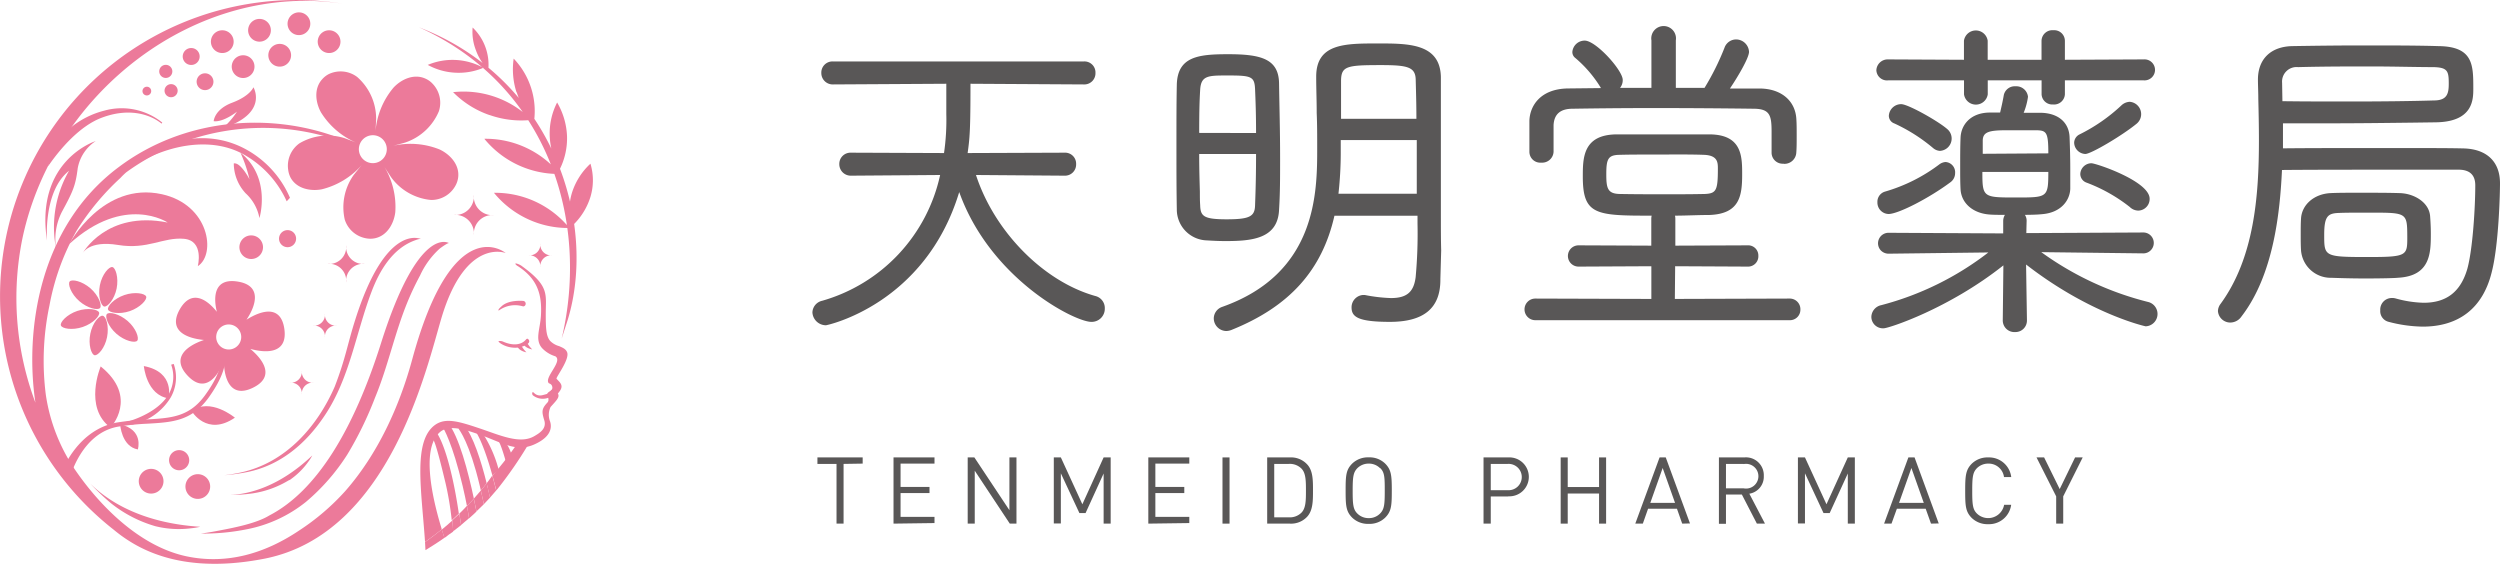 <svg id="レイヤー_1" data-name="レイヤー 1" xmlns="http://www.w3.org/2000/svg" viewBox="0 0 404.44 91.2"><path d="M88.41,64.44A2.56,2.56,0,0,1,86.27,64a.4.4,0,0,1-.11-.55c.13-.18.46.76,1.63.47,2.17-.54,1.28-.66,1.32-.7a.4.4,0,1,1,.55.57A2.91,2.91,0,0,1,88.41,64.44Z" style="fill:#ec7a9a"/><path d="M80.68,50.25c-.17-.17.25-.49.42-.66,1.14-1.14,3.45-.91,3.55-.91a.44.44,0,0,1,.39.48c0,.25-.25.47-.48.39A4.43,4.43,0,0,0,80.68,50.25Z" style="fill:#ec7a9a"/><path d="M83.68,56.24A4.35,4.35,0,0,1,81,55.57c-.21-.13-.43-.37-.33-.39a1.31,1.31,0,0,1,.79.12c2.65,1.11,3.63-.38,3.64-.39.18-.15.23-.16.39,0a.43.43,0,0,1,0,.61A3.33,3.33,0,0,1,83.68,56.24Z" style="fill:#ec7a9a"/><path d="M85.15,55.24a5.59,5.59,0,0,0,.95,1.29s-1.14-.2-1.42-.89Z" style="fill:#ec7a9a"/><path d="M84.22,55.71A5.7,5.7,0,0,0,85.16,57s-1.13-.2-1.42-.89Z" style="fill:#ec7a9a"/><path d="M21,50.33c-1.7.58-3.35.26-3.52-.25s.94-1.77,2.64-2.35,3.36-.26,3.53.25S22.67,49.75,21,50.33Z" style="fill:#ec7a9a"/><path d="M18.84,54c-1.36-1.19-1.9-2.78-1.55-3.19s2-.06,3.36,1.12,1.9,2.78,1.55,3.19S20.19,55.18,18.84,54Z" style="fill:#ec7a9a"/><path d="M14.61,54c.35-1.76,1.45-3,2-2.92s1.06,1.69.71,3.46-1.46,3-2,2.93S14.25,55.74,14.61,54Z" style="fill:#ec7a9a"/><path d="M12.51,50.3c1.7-.57,3.35-.25,3.52.26s-.94,1.76-2.65,2.34-3.35.26-3.53-.25S10.8,50.88,12.51,50.3Z" style="fill:#ec7a9a"/><path d="M14.64,46.65c1.35,1.18,1.89,2.78,1.54,3.18s-2,.07-3.36-1.12-1.89-2.78-1.54-3.18S13.28,45.46,14.64,46.65Z" style="fill:#ec7a9a"/><path d="M18.87,46.67c-.36,1.76-1.46,3-2,2.92s-1.06-1.7-.71-3.46,1.47-3,2-2.93S19.22,44.9,18.87,46.67Z" style="fill:#ec7a9a"/><path d="M79.89,34.8A3,3,0,0,0,76.66,38a3,3,0,0,0-3.23-3.23,3,3,0,0,0,3.23-3.23A3,3,0,0,0,79.89,34.8Z" style="fill:#ec7a9a"/><path d="M89.31,41.31a1.76,1.76,0,0,0-1.9,1.9,1.76,1.76,0,0,0-1.9-1.9,1.76,1.76,0,0,0,1.9-1.91A1.76,1.76,0,0,0,89.31,41.31Z" style="fill:#ec7a9a"/><path d="M54.47,52.68a1.76,1.76,0,0,0-1.9,1.9,1.76,1.76,0,0,0-1.91-1.9,1.77,1.77,0,0,0,1.91-1.91A1.76,1.76,0,0,0,54.47,52.68Z" style="fill:#ec7a9a"/><path d="M50.73,61.91a1.76,1.76,0,0,0-1.9,1.9,1.76,1.76,0,0,0-1.91-1.9A1.77,1.77,0,0,0,48.83,60,1.76,1.76,0,0,0,50.73,61.91Z" style="fill:#ec7a9a"/><path d="M59,42.69a2.76,2.76,0,0,0-3,3,2.75,2.75,0,0,0-3-3,2.75,2.75,0,0,0,3-3A2.76,2.76,0,0,0,59,42.69Z" style="fill:#ec7a9a"/><path d="M50.2,3.87A1.84,1.84,0,1,1,48.36,2,1.84,1.84,0,0,1,50.2,3.87Z" style="fill:#ec7a9a"/><path d="M55.08,6.73A1.84,1.84,0,1,1,53.24,4.9,1.84,1.84,0,0,1,55.08,6.73Z" style="fill:#ec7a9a"/><path d="M43.82,4.9A1.84,1.84,0,1,1,42,3.06,1.83,1.83,0,0,1,43.82,4.9Z" style="fill:#ec7a9a"/><path d="M47.09,8.94A1.84,1.84,0,1,1,45.25,7.1,1.84,1.84,0,0,1,47.09,8.94Z" style="fill:#ec7a9a"/><path d="M37.8,6.73A1.84,1.84,0,1,1,36,4.9,1.84,1.84,0,0,1,37.8,6.73Z" style="fill:#ec7a9a"/><path d="M41.17,10.78a1.84,1.84,0,1,1-1.84-1.84A1.83,1.83,0,0,1,41.17,10.78Z" style="fill:#ec7a9a"/><path d="M32.3,9.13a1.37,1.37,0,1,1-1.36-1.36A1.36,1.36,0,0,1,32.3,9.13Z" style="fill:#ec7a9a"/><path d="M34.53,13.22a1.36,1.36,0,1,1-1.36-1.36A1.36,1.36,0,0,1,34.53,13.22Z" style="fill:#ec7a9a"/><path d="M27.88,11.55a1.06,1.06,0,1,1-1.06-1.06A1.06,1.06,0,0,1,27.88,11.55Z" style="fill:#ec7a9a"/><path d="M28.74,14.67a1.06,1.06,0,1,1-1.06-1.06A1.06,1.06,0,0,1,28.74,14.67Z" style="fill:#ec7a9a"/><path d="M24.46,14.74a.7.7,0,0,1-.7.7.7.7,0,0,1-.71-.7.71.71,0,0,1,.71-.71A.7.7,0,0,1,24.46,14.74Z" style="fill:#ec7a9a"/><path d="M34,78.71a2,2,0,1,1-2-2A2,2,0,0,1,34,78.71Z" style="fill:#ec7a9a"/><path d="M30.61,74.45A1.63,1.63,0,1,1,29,72.82,1.63,1.63,0,0,1,30.61,74.45Z" style="fill:#ec7a9a"/><path d="M42.55,40a1.91,1.91,0,1,1-1.91-1.92A1.92,1.92,0,0,1,42.55,40Z" style="fill:#ec7a9a"/><path d="M26.45,77.85a2,2,0,1,1-2-2A2,2,0,0,1,26.45,77.85Z" style="fill:#ec7a9a"/><path d="M47.9,38.61a1.38,1.38,0,1,1-1.37-1.38A1.37,1.37,0,0,1,47.9,38.61Z" style="fill:#ec7a9a"/><path d="M70.31,69.51,70,71c.15.23.42.19,2.08,7.17a49.28,49.28,0,0,1,1,6c.39-.35.77-.71,1.15-1.08C73.55,78.41,72.18,71.81,70.31,69.51Z" style="fill:#ec7a9a"/><path d="M72.45,68.37l-.87.65c.15.23,1.62,2.64,3.27,9.62.29,1.22.51,2.29.69,3.22.38-.39.76-.79,1.12-1.2C75.75,76.35,74.25,70.57,72.45,68.37Z" style="fill:#ec7a9a"/><path d="M78.73,78.18c-.88-3.55-2.16-7.62-3.69-9.49l-.87.64c.15.23,1.79,2.29,3.45,9.27.06.27.11.51.17.75C78.11,79,78.42,78.57,78.73,78.18Z" style="fill:#ec7a9a"/><path d="M77.73,69.56l-.64.47c.13.2,1.22,2,2.57,6.9.29-.4.73-.55,1-1A20.42,20.42,0,0,0,77.73,69.56Z" style="fill:#ec7a9a"/><path d="M81,70.63l-.64.47c.12.2.35-.53,1.7,4.37.29-.4.58-.8.86-1.21A6.7,6.7,0,0,0,81,70.63Z" style="fill:#ec7a9a"/><path d="M76.66,80.66c.16.74.3,1.44.42,2.07q.61-.57,1.2-1.17c-.13-.63-.29-1.36-.49-2.21C77.42,79.8,77.05,80.23,76.66,80.66Z" style="fill:#ec7a9a"/><path d="M91.75,57c-.21-.56-.75-.76-1.28-1A3.27,3.27,0,0,1,89,55.15c-.67-.78-.71-2.15-.71-4.36,0-3.19.64-4.49-3.86-7.74-.31-.26-1.3-.65-1-.27a1.26,1.26,0,0,0,.37.29c3.25,2.12,3.9,4.71,3.71,8-.13,2.22-1,3.85.16,5.22a4.92,4.92,0,0,0,2.17,1.35c1.28.79-1.85,3.42-1.07,4.34.07.08.49.09.58.63.13.77-1.09.69-.77,1.44s.06,1-.13,1.19c-.83.93-.82,1.38-.4,2.75s-.76,2.08-1.69,2.61c-2.31,1.28-5.49-.2-8.83-1.32s-5.47-1.75-7.16-.53c-3.6,2.62-2.18,10.5-1.61,18.93.92-.65,1.83-1.33,2.71-2.05-2.22-7.28-2.88-13.51-.29-15.73,1.51-1.3,4.26-.31,6.06.29,3.86,1.29,6.17,3.11,9.28,1.67C89,70.73,89.34,69.3,89,68.21a2.94,2.94,0,0,1,.07-2.37c.89-1,1.55-1.59,1.18-2.17l.11-.14c.09-.12.18-.23.25-.34.61-.93-.12-1.38-.59-1.94C90.05,60.87,92.18,58.09,91.75,57Z" style="fill:#ec7a9a"/><path d="M73.31,86c0-.53-.08-1.13-.15-1.78-.55.5-1.12,1-1.69,1.46.13.45.28.9.43,1.36C72.37,86.65,72.85,86.31,73.31,86Z" style="fill:#ec7a9a"/><path d="M68.83,89c1-.62,2.07-1.28,3.07-2-.15-.46-.3-.91-.43-1.36-.88.72-1.79,1.4-2.71,2.05C68.79,88.11,68.81,88.54,68.83,89Z" style="fill:#ec7a9a"/><path d="M74.31,83.09c.11.66.21,1.27.29,1.84l1.28-1.1c-.08-.57-.2-1.23-.34-2Q74.94,82.49,74.31,83.09Z" style="fill:#ec7a9a"/><path d="M78.73,78.18c.2.81.38,1.59.54,2.32.35-.38.68-.76,1-1.15-.22-.88-.42-1.68-.63-2.42C79.36,77.35,79.05,77.77,78.73,78.18Z" style="fill:#ec7a9a"/><path d="M73.16,84.17c.07.65.12,1.25.15,1.78.44-.33.87-.68,1.29-1-.08-.57-.18-1.18-.29-1.84C73.93,83.46,73.55,83.82,73.16,84.17Z" style="fill:#ec7a9a"/><path d="M75.54,81.86c.14.74.26,1.4.34,2,.41-.36.81-.72,1.2-1.1-.12-.63-.26-1.33-.42-2.07C76.3,81.07,75.92,81.47,75.54,81.86Z" style="fill:#ec7a9a"/><path d="M77.79,79.35c.2.85.36,1.58.49,2.21.34-.35.67-.71,1-1.06-.16-.73-.34-1.51-.54-2.32C78.42,78.57,78.11,79,77.79,79.35Z" style="fill:#ec7a9a"/><path d="M79.66,76.93c.21.74.41,1.54.63,2.42a64.71,64.71,0,0,0,5.25-7.57c-.2-.82-1.55.75-1.8-.11A53.22,53.22,0,0,1,79.66,76.93Z" style="fill:#ec7a9a"/><path d="M69.2,10.5a10.34,10.34,0,0,1,9,.47,10.22,10.22,0,0,1-4.56.79A10.29,10.29,0,0,1,69.2,10.5ZM77,8.15A8.13,8.13,0,0,0,79,11.26a8.37,8.37,0,0,0-2.54-6.81A8.18,8.18,0,0,0,77,8.15Zm6.6,6.79a12.15,12.15,0,0,0,2.79,4.73A12.3,12.3,0,0,0,83.1,9.48,12.16,12.16,0,0,0,83.56,14.94Zm-4.39,3.67A15.46,15.46,0,0,0,86,19.4a15.48,15.48,0,0,0-12.7-4.49A15.32,15.32,0,0,0,79.17,18.61ZM88.93,22a11.52,11.52,0,0,0,1.6,5.43A11.19,11.19,0,0,0,91.73,22a11.72,11.72,0,0,0-1.6-5.42A11,11,0,0,0,88.93,22ZM83.8,26.69a15.49,15.49,0,0,0,6.76,1.45,15.49,15.49,0,0,0-12.21-5.69A15.52,15.52,0,0,0,83.8,26.69Zm8.72,4.53a9.24,9.24,0,0,0,0,5.36,10.74,10.74,0,0,0,3-4.73,9.27,9.27,0,0,0,0-5.37A10.82,10.82,0,0,0,92.52,31.22Zm-7.16,4.21a15.31,15.31,0,0,0,6.75,1.45,15.49,15.49,0,0,0-12.2-5.69A15.52,15.52,0,0,0,85.36,35.43Zm5.5,19.36,1-3.1c4.68-15.35-2-38.79-24.09-47.28C88.57,13.75,95.44,35.6,90.86,54.79Z" style="fill:#ec7a9a"/><path d="M16.29,59.28s-2.82,6.65,1.59,9.89C17.88,69.17,22.51,64.3,16.29,59.28Z" style="fill:#ec7a9a"/><path d="M19.44,68.65s.19,3.57,2.86,4.06C22.3,72.71,23.31,69.53,19.44,68.65Z" style="fill:#ec7a9a"/><path d="M38,67.57s-4-3.34-7-1.07C31,66.5,33.45,70.69,38,67.57Z" style="fill:#ec7a9a"/><path d="M23.27,59.22s.42,4.71,4,5.22C27.24,64.44,28.42,60.2,23.27,59.22Z" style="fill:#ec7a9a"/><path d="M46.91,32a16.2,16.2,0,0,0-7.1-7.83c-7.88-4.33-17.3-.36-22.17,6.08-.12.15-.24.31-.12.15,4-5,14.41-9.53,21.86-5.44a16.41,16.41,0,0,1,7,7.61Z" style="fill:#ec7a9a"/><path d="M66.69,58.13c-2.07,7.64-5.6,15.37-10.86,21.34a37.83,37.83,0,0,1-7.46,6.37C42.91,89.5,36.77,91.38,30.18,90c-7.29-1.54-13.63-7.7-17.77-13.62a29.08,29.08,0,0,1-5-12.54A43.23,43.23,0,0,1,8,49.43a38.57,38.57,0,0,1,4.33-12,41.17,41.17,0,0,1,7.15-8.64,11.76,11.76,0,0,1,.95-.92A37.68,37.68,0,0,1,54.09,22.5l1-.1C43.68,18,29.72,19.15,19.25,27,6.24,36.66,4,53.62,5.73,65.14A48.15,48.15,0,0,1,3.65,38.46C8.71,14.82,31.83-3,55.47.6A47.94,47.94,0,0,0,18.39,85.69a23.08,23.08,0,0,0,2.17,1.61l.11.07c4.59,3,11.57,5.08,22.17,3C63.1,86.33,69,59.51,71.47,51.26c3.91-12.9,10.35-10.32,10.35-10.32S73.31,33.77,66.69,58.13Z" style="fill:#ec7a9a"/><path d="M25.81,85.28a15.71,15.71,0,0,0,5.12.18,10.59,10.59,0,0,0,1.46-.24c-9.61-.61-15.06-4.27-17.8-7A38.2,38.2,0,0,0,18,81.45a20.7,20.7,0,0,0,7.18,3.69Z" style="fill:#ec7a9a"/><path d="M61.64,55.52c-4.4,13.93-10.38,23.89-18.07,27.87-2.11,1.3-5.78,2-8.44,2.5-.9.18-1.76.31-2.61.43A35.65,35.65,0,0,0,40,85.61a21.91,21.91,0,0,0,9.51-4.43,33.59,33.59,0,0,0,6.69-7.67,57.93,57.93,0,0,0,4.48-9.2c2.1-5.06,3.18-10.47,5.28-15.54a45,45,0,0,1,2-4.21,13.27,13.27,0,0,1,3.15-4.32c.17-.14,1.36-1,1.54-.91C72.61,39.33,67.75,36.17,61.64,55.52Z" style="fill:#ec7a9a"/><path d="M47.11,77.48a12.11,12.11,0,0,0,2.78-2.8,6.52,6.52,0,0,0,.63-1c-5.38,5.11-10.31,6.26-13.26,6.4a27,27,0,0,0,3.59-.26,15.82,15.82,0,0,0,5.85-2.11C46.84,77.67,47,77.58,47.11,77.48Z" style="fill:#ec7a9a"/><path d="M57.45,51.79c-1.27,4-1.53,6.17-3.3,10.76-2.74,6.28-7.8,12.33-15.31,13.91-.89.19-1.74.32-2.56.42a30.15,30.15,0,0,0,3.66-.5c5.47-1.09,9.62-4.67,12.63-9.22,4-6,5-13.25,7.52-19.92,1.3-3.45,3.42-7.07,7.08-8.37.2-.07.73-.29,1-.18C68.12,38.69,62.5,35.79,57.45,51.79Z" style="fill:#ec7a9a"/><path d="M9.24,41l-.08-.33A9.71,9.71,0,0,1,10,34.3c1.79-3.31,2.22-4.23,2.57-7.06a6.65,6.65,0,0,1,2.92-4.42S5.6,25.9,7.61,38.94c0,0-.66-8,3.56-11.31A18.18,18.18,0,0,0,9.24,41Z" style="fill:#ec7a9a"/><path d="M11.19,39.49s5.41-10.19,15-8.07C33.86,33.11,35,41.12,32,43.06c0,0,1.07-4.14-2.26-4.43s-5.87,1.79-10.64,1S13.35,41,13.35,41,17.18,34,27.13,36C27.13,36,20.18,31.32,11.19,39.49Z" style="fill:#ec7a9a"/><path d="M34.57,19.61s.08-1.9,3-3S41,14.12,41,14.12s2.52,4.22-5,6.64a12.78,12.78,0,0,0,2.34-2.7S36.18,19.8,34.57,19.61Z" style="fill:#ec7a9a"/><path d="M37.82,26.44a7.14,7.14,0,0,0,1.93,4.84,7.21,7.21,0,0,1,2.22,4s2-6.5-3.08-10.6A23,23,0,0,1,40.36,29S38.93,26.21,37.82,26.44Z" style="fill:#ec7a9a"/><path d="M16.58,19c4-1.48,7.44-.71,9.56,1l.11-.17a10.47,10.47,0,0,0-9.42-1.92,14.05,14.05,0,0,0-7.92,5.42c.14.12-1.24,3.4-1.1,3.53C9.78,24,13,20.28,16.58,19Z" style="fill:#ec7a9a"/><path d="M11.23,77.52,10,76.34c.13-.33,2.61-6.89,9-8a45.05,45.05,0,0,1,4.87-.49c3.76-.22,6.72-.39,9.25-3.84,3.53-4.81,2.51-6.77,2.5-6.82l.69-.08c0,.22,1,2.29-2.63,7.31-2.73,3.71-5.83,3.89-9.77,4.12a41.5,41.5,0,0,0-4.79.48C13.1,70.06,11.26,77.44,11.23,77.52Z" style="fill:#ec7a9a"/><path d="M21.33,68.7l-1-.41c.05,0,5.14-1.26,7-4.59A5.72,5.72,0,0,0,27.69,59l.41-.13a6.56,6.56,0,0,1-.49,5.44A9.58,9.58,0,0,1,21.33,68.7Z" style="fill:#ec7a9a"/><path d="M46,53.2c-.57-3.93-3.72-3-6.12-1.48,1.59-2.39,2.5-5.55-1.44-6.17-3.67-.59-4,2.25-3.36,4.89-1.69-2.12-4.14-3.64-6-.39C27.14,53.51,30.17,54.73,33,55c-2.73.92-5.38,2.85-2.66,5.76s4.78.37,5.87-2.29c.06,2.87,1.12,6,4.7,4.26s1.78-4.46-.42-6.29C43.27,57.21,46.56,57.13,46,53.2Zm-7,1.63a2,2,0,1,1-4-.63,2,2,0,0,1,4,.63Z" style="fill:#ec7a9a;fill-rule:evenodd"/><path d="M69.93,13.49a3.46,3.46,0,0,0-1.06-.75c-1.91-.9-4,.12-5.23,1.46a12.6,12.6,0,0,0-2.89,7c.06-1.06.11-2,.1-2.16a9,9,0,0,0-3.07-6.59A4.45,4.45,0,0,0,53.16,12a3.64,3.64,0,0,0-1,.78c-1.44,1.54-1.11,3.83-.22,5.42a12.51,12.51,0,0,0,5.62,4.85c-.94-.37-1.77-.69-1.91-.73a9,9,0,0,0-7.21.87,4.45,4.45,0,0,0-1.82,4.27A3.79,3.79,0,0,0,47,28.72c1,1.85,3.3,2.25,5.08,1.9a12.64,12.64,0,0,0,6.44-3.92c-.67.82-1.27,1.56-1.36,1.69a9,9,0,0,0-1.39,7.12,4.43,4.43,0,0,0,3.5,3.05,3.61,3.61,0,0,0,1.31,0c2.07-.39,3.16-2.44,3.37-4.25A12.6,12.6,0,0,0,62.19,27c.57.89,1.09,1.7,1.19,1.82a9,9,0,0,0,6.35,3.53,4.44,4.44,0,0,0,4-2.4,3.74,3.74,0,0,0,.39-1.24c.26-2.09-1.35-3.76-3-4.53a12.61,12.61,0,0,0-7.53-.59c1-.27,2-.52,2.1-.58A9,9,0,0,0,71,18,4.44,4.44,0,0,0,69.93,13.49ZM61.5,26.06A2.26,2.26,0,1,1,62.27,23,2.26,2.26,0,0,1,61.5,26.06Z" style="fill:#ec7a9a;fill-rule:evenodd"/><path d="M133.62,52.62a2.2,2.2,0,0,1-2.19-2.08A2,2,0,0,1,133,48.66a27.16,27.16,0,0,0,19.09-20.35l-14.44.11a1.85,1.85,0,0,1-1.87-1.86,1.81,1.81,0,0,1,1.87-1.86l15.07.06a37.23,37.23,0,0,0,.37-6.32c0-1.68,0-3.57,0-4.89l-18.36.11a1.84,1.84,0,0,1-1.86-1.86,1.8,1.8,0,0,1,1.86-1.86h40.63a1.78,1.78,0,0,1,1.86,1.86,1.8,1.8,0,0,1-1.86,1.86L157,13.55c0,7.37-.11,8.73-.46,11.21l15.69-.06a1.78,1.78,0,0,1,1.86,1.86,1.8,1.8,0,0,1-1.86,1.86l-14.34-.11c3,9.19,10.93,17.21,19.28,19.57a2,2,0,0,1,1.56,2,2.12,2.12,0,0,1-2.19,2.19c-2.72,0-16.37-7-21.36-21C149.66,49.28,133.77,52.62,133.62,52.62Z" style="fill:#595757"/><path d="M198.36,53.55a2.06,2.06,0,0,1-2-2.07,2,2,0,0,1,1.35-1.83c15.38-5.43,15.38-18.63,15.38-25.72,0-1.95,0-3.84-.08-5.68V18.1c0-1.84-.08-3.74-.08-5.7,0-5.37,4.64-5.37,10-5.37,4.94,0,10.05,0,10.17,5.42v4.84c0,2.68,0,5.52,0,8.34v.6c0,2.87,0,5.7,0,8.29,0,2.29,0,4.27.05,6l-.13,4.6v.15c0,4.58-2.67,6.8-8.17,6.8-5.22,0-6.2-.83-6.2-2.35a2,2,0,0,1,1.86-2h.27a25.92,25.92,0,0,0,4.24.5c2.59,0,3.7-1,4-3.4a77.1,77.1,0,0,0,.3-8.62v-1.3H215.88c-2,8.84-7.3,14.7-16.62,18.46A2.42,2.42,0,0,1,198.36,53.55ZM229.2,31.34V22.66H216.9V24.2a60.28,60.28,0,0,1-.37,7.14Zm-.06-12.12c0-2.27-.06-4.32-.11-6.2,0-2.18-1.24-2.49-5.63-2.49-5.52,0-6.41.17-6.45,2.49,0,2.05,0,4.24,0,6.2ZM198.25,39c-1.13,0-2.21-.06-3-.11a5,5,0,0,1-4.87-5c-.06-3.36-.06-6.47-.06-10.4s0-6.88.06-9.8c.12-4.56,3.52-4.92,8.32-4.92,5.29,0,8.16.75,8.22,4.71s.17,7.67.17,12.09c0,3.3,0,5.69-.17,8.39C206.71,38.63,202.53,39,198.25,39ZM194,24.91c0,2.33.06,4.23.11,6.08,0,.77,0,1.5.05,2.22.05,1.78.58,2.27,4.28,2.27s4.56-.45,4.6-2.27c.11-2.86.16-5.28.16-8.3Zm9.2-3.39c0-3-.07-5-.16-7.08s-.59-2.23-4.44-2.23c-3.13,0-4.3,0-4.44,2.29s-.15,4.27-.16,7Z" style="fill:#595757"/><path d="M248.38,51.8a1.75,1.75,0,0,1,0-3.5l18.77.06,0-5.29-11.78.06a1.72,1.72,0,1,1,0-3.44l11.77.05V35.4a2.1,2.1,0,0,1,.06-.51c-9,0-11.14-.09-11.14-6.3,0-3,0-6.79,5.44-6.85,2.72,0,5.76,0,8.7,0,2.14,0,4.35,0,6.42,0,5.22.06,5.22,3.61,5.22,6.47,0,3.49-.4,6.4-5.32,6.57-1.74,0-3.59.1-5.55.11a2.1,2.1,0,0,1,.06.51v4.34l11.67-.05a1.65,1.65,0,0,1,1.76,1.69,1.67,1.67,0,0,1-1.76,1.75L271,43.07l-.05,5.29,18.56-.06a1.72,1.72,0,0,1,1.75,1.8,1.69,1.69,0,0,1-1.75,1.7ZM267.77,25c-2.09,0-4.06,0-5.85.05s-2.06.71-2.06,3.14c0,2.23.19,3.15,2.17,3.19s4.54.05,6.88.05,4.83,0,6.89-.05c1.85-.08,2.11-.58,2.11-4.07,0-1,0-2.17-2.23-2.26S270.52,25,267.77,25Zm20.75,1.48a1.79,1.79,0,0,1-1.92-1.75v-3.4c0-2.62-.25-3.7-2.81-3.74-5.26-.07-11.35-.11-16.29-.11-5.14,0-9.95.06-13.08.11-2,0-3,.88-3.09,2.66v4.32a1.85,1.85,0,0,1-2,1.74,1.76,1.76,0,0,1-1.91-1.74v-5c.05-2.39,1.73-5.2,6.25-5.26l5.33-.06a.27.27,0,0,1-.06-.1,19.82,19.82,0,0,0-4.09-4.77,1.19,1.19,0,0,1-.48-1,2,2,0,0,1,2-1.81c1.82,0,6.15,4.81,6.15,6.36a2,2,0,0,1-.44,1.29l5.08,0V6.53a2,2,0,1,1,3.95,0v7.69h4.64a41.27,41.27,0,0,0,3.23-6.49,2,2,0,0,1,1.89-1.35,2.11,2.11,0,0,1,2.08,2c0,1-1.87,4.14-3.09,5.94l2.17,0,2.75,0c3.41.06,5.69,2,5.83,5,.05.72.05,1.66.05,2.66s0,1.94-.06,2.67A1.92,1.92,0,0,1,288.52,26.5Z" style="fill:#595757"/><path d="M326,53.72a1.88,1.88,0,0,1-2-1.92l.1-8.87c-8.82,7-18.54,10.18-19.36,10.18a1.87,1.87,0,0,1-2-1.85,2,2,0,0,1,1.59-1.89,48.27,48.27,0,0,0,17.34-8.53l-16.09.2a1.75,1.75,0,0,1-1.31-.53,1.7,1.7,0,0,1,1.31-2.85l18.49.1,0-2a1.89,1.89,0,0,1,.28-1c-.91,0-1.79,0-2.42-.05-2.71-.17-4.63-1.81-4.76-4.08-.06-1.06-.06-2.32-.06-3.54,0-1.68,0-3.41.06-4.79.06-2,1.5-4,4.57-4.09l.9,0q.45,0,.93,0v0c.2-.87.42-1.8.6-2.85a1.82,1.82,0,0,1,1.91-1.4,1.9,1.9,0,0,1,2,1.7,10.64,10.64,0,0,1-.7,2.59c.6,0,1.17,0,1.67,0l1.24,0c2.76.1,4.45,1.61,4.52,4,.06,1.63.11,3.36.11,4.95,0,.55,0,1.1,0,1.63s0,1.18,0,1.72c-.07,1.88-1.51,3.87-4.59,4.1-.72.08-1.74.1-2.75.11a1.69,1.69,0,0,1,.28.95l-.05,2,18.93-.1a1.69,1.69,0,1,1,0,3.38l-16.51-.2a50.2,50.2,0,0,0,17.36,8.08,2,2,0,0,1-.47,3.92c-.06,0-9.05-2-19.35-10l.14,9A1.86,1.86,0,0,1,326,53.72Zm-5.3-25.91c0,4.14.12,4.14,5.47,4.14,5.08,0,5.19,0,5.2-4.14Zm10.67-3c0-3.47-.31-3.71-2-3.74h-4.66c-2.91,0-3.95.25-3.95,1.71,0,.27,0,.6,0,1v.1c0,.31,0,.64,0,1Zm-25.84,9.81a1.85,1.85,0,0,1-1.81-1.91A1.71,1.71,0,0,1,304.94,31a27,27,0,0,0,8.8-4.41,1.93,1.93,0,0,1,1-.38A1.66,1.66,0,0,1,316.29,28a1.81,1.81,0,0,1-.75,1.48C312.06,32.07,307.09,34.62,305.52,34.62Zm40.41-.55a2,2,0,0,1-1.4-.59,26.08,26.08,0,0,0-7-3.94,1.5,1.5,0,0,1-1-1.39,1.82,1.82,0,0,1,1.8-1.74c.73,0,9.42,2.9,9.42,5.75A1.88,1.88,0,0,1,345.93,34.07Zm-8.58-9.16a1.88,1.88,0,0,1-1.81-1.81,1.53,1.53,0,0,1,.84-1.34,28,28,0,0,0,6.8-4.71,2.1,2.1,0,0,1,1.34-.58A2,2,0,0,1,345.67,20C343.43,21.85,338.3,24.91,337.35,24.91Zm-23.47-.5a1.84,1.84,0,0,1-1.14-.44,27.57,27.57,0,0,0-6.29-4,1.32,1.32,0,0,1-.89-1.27,2,2,0,0,1,2-1.85c1.13,0,6.2,2.86,7.57,4.14a2,2,0,0,1-1.22,3.41Zm18.25-7.51a1.73,1.73,0,0,1-1.86-1.64V13h-8.71v2.26a1.94,1.94,0,0,1-3.84,0V13H305.46a1.72,1.72,0,0,1-1.91-1.64,1.84,1.84,0,0,1,1.91-1.75l12.26.06V6.59a1.94,1.94,0,0,1,3.84,0V9.67h8.71V6.59a1.76,1.76,0,0,1,1.92-1.7,1.73,1.73,0,0,1,1.86,1.7V9.67l12.75-.06a1.7,1.7,0,1,1,0,3.39H334.05v2.26A1.75,1.75,0,0,1,332.13,16.9Z" style="fill:#595757"/><path d="M391.93,52.84a22.7,22.7,0,0,1-5.56-.79,1.77,1.77,0,0,1-1.3-1.84,1.87,1.87,0,0,1,1.86-2,2,2,0,0,1,.66.08,18.28,18.28,0,0,0,4.5.69c3.72,0,6-1.8,7.07-5.51.87-3.18,1.28-9.93,1.28-13.49,0-1.68-.91-2.53-2.7-2.53H390.9c-7.24,0-17.1,0-21.73.05-.33,7-1.39,17-6.54,23.68a2.21,2.21,0,0,1-1.82,1,2,2,0,0,1-2-1.86,2,2,0,0,1,.41-1.14c5.48-7.48,6.22-17.58,6.22-26.46,0-2.32-.05-4.66-.1-6.72,0-1-.05-2-.06-3v-.12c0-3.34,2.09-5.36,5.6-5.42s7.46-.11,11.68-.11,8.32,0,11.92.11c5.64.06,5.64,3.06,5.64,6.85,0,1.76,0,5.42-6.14,5.48l-3.67.05c-4.15.05-8.75.11-13.5.11-2.45,0-5,0-7.48,0V24c3.9-.05,11.16-.05,17.58-.05,4.81,0,9.35,0,11.53.06,3.83.06,6,2.12,6,5.64,0,1.65-.2,10.09-1.37,14.5C401.63,49.85,397.78,52.84,391.93,52.84ZM369.24,16.37c3.59.05,7.28.05,10.85.05,5.33,0,10.18-.06,13.67-.17,2.21,0,2.39-1.22,2.39-2.75,0-2-.19-2.59-2.49-2.64-2.77,0-6.42-.11-10.09-.11s-7.49,0-11.78.11a2.35,2.35,0,0,0-2.6,2.53Zm13.35,28.68c-2.39,0-4.61-.08-5.45-.11a4.81,4.81,0,0,1-4.89-4.46c-.05-.84-.05-1.68-.05-2.56s0-1.72.05-2.55c.13-2.28,2.14-4,4.78-4.13,1.26-.06,2.87-.06,4.58-.06,2.35,0,4.79,0,6.59.06,2.32.05,4.81,1.49,4.94,3.8.06.81.11,1.76.11,2.72,0,3.06,0,6.87-5.26,7.17C387.37,45,385.15,45.05,382.59,45.05Zm.81-10.65c-1.87,0-4,0-5,.05C376.56,34.5,376,35,376,38c0,3.51,0,3.58,7.21,3.58,6.23,0,6.23-.25,6.23-3.25C389.42,34.4,389.42,34.4,383.4,34.4Z" style="fill:#595757"/><path d="M136.47,75.05v9.66h-1.14V75.05h-3.09V74h7.32v1Z" style="fill:#595757"/><path d="M144.55,84.71V74h6.63v1h-5.49v3.77h4.68v1h-4.68v3.85h5.49v1Z" style="fill:#595757"/><path d="M163.36,84.71l-5.67-8.56v8.56h-1.14V74h1.08l5.67,8.54V74h1.14V84.71Z" style="fill:#595757"/><path d="M178.54,84.71V76.6L175.62,83h-1l-3-6.43v8.11h-1.14V74h1.14l3.48,7.58L178.54,74h1.14V84.71Z" style="fill:#595757"/><path d="M185.77,84.71V74h6.63v1h-5.49v3.77h4.68v1h-4.68v3.85h5.49v1Z" style="fill:#595757"/><path d="M197.77,84.71V74h1.14V84.71Z" style="fill:#595757"/><path d="M211.47,83.59a3.55,3.55,0,0,1-2.81,1.12H205V74h3.66a3.55,3.55,0,0,1,2.81,1.13c.94,1,.94,2.58.94,4.21S212.41,82.57,211.47,83.59Zm-.9-7.76a2.67,2.67,0,0,0-2.1-.78h-2.33v8.64h2.33a2.67,2.67,0,0,0,2.1-.78c.69-.73.7-2,.7-3.54S211.26,76.57,210.57,75.83Z" style="fill:#595757"/><path d="M224.08,83.75a3.61,3.61,0,0,1-2.65,1,3.66,3.66,0,0,1-2.67-1c-1-1-1.07-1.93-1.07-4.38s.06-3.37,1.07-4.38a3.66,3.66,0,0,1,2.67-1,3.61,3.61,0,0,1,2.65,1c1,1,1.08,1.94,1.08,4.38S225.09,82.75,224.08,83.75Zm-.81-8a2.54,2.54,0,0,0-1.84-.75,2.58,2.58,0,0,0-1.85.75c-.67.69-.75,1.47-.75,3.66s.08,3,.75,3.66a2.54,2.54,0,0,0,1.85.75,2.5,2.5,0,0,0,1.84-.75c.68-.69.75-1.47.75-3.66S224,76.4,223.27,75.71Z" style="fill:#595757"/><path d="M244,80.32h-2.83v4.39H240V74h4a3.15,3.15,0,1,1,0,6.29Zm-.09-5.27h-2.74V79.3h2.74a2.13,2.13,0,1,0,0-4.25Z" style="fill:#595757"/><path d="M258.69,84.71V79.84h-5.07v4.87h-1.14V74h1.14v4.79h5.07V74h1.14V84.71Z" style="fill:#595757"/><path d="M272.14,84.71l-.85-2.41h-4.67l-.85,2.41h-1.22L268.48,74h1l3.92,10.68Zm-3.16-9-2,5.64h4Z" style="fill:#595757"/><path d="M284.22,84.71,281.79,80h-2.57v4.74h-1.14V74h4.1a2.89,2.89,0,0,1,3.16,3A2.78,2.78,0,0,1,283,79.87l2.53,4.84Zm-2.15-9.66h-2.85V79h2.85a2,2,0,1,0,0-3.92Z" style="fill:#595757"/><path d="M298.93,84.71V76.6L296,83h-1l-3-6.43v8.11h-1.14V74h1.14l3.48,7.58L298.93,74h1.14V84.71Z" style="fill:#595757"/><path d="M312.39,84.71l-.86-2.41h-4.66L306,84.71H304.8L308.73,74h1l3.91,10.68Zm-3.17-9-2,5.64h4Z" style="fill:#595757"/><path d="M321.66,84.8a3.66,3.66,0,0,1-2.67-1c-1-1-1.07-1.93-1.07-4.38S318,76,319,75a3.66,3.66,0,0,1,2.67-1,3.61,3.61,0,0,1,3.7,3.18h-1.17A2.5,2.5,0,0,0,321.66,75a2.58,2.58,0,0,0-1.85.75c-.67.69-.75,1.47-.75,3.66s.08,3,.75,3.66a2.62,2.62,0,0,0,4.41-1.41h1.14A3.61,3.61,0,0,1,321.66,84.8Z" style="fill:#595757"/><path d="M333.78,80.3v4.41h-1.14V80.3L329.46,74h1.23l2.52,5.12L335.7,74h1.23Z" style="fill:#595757"/></svg>